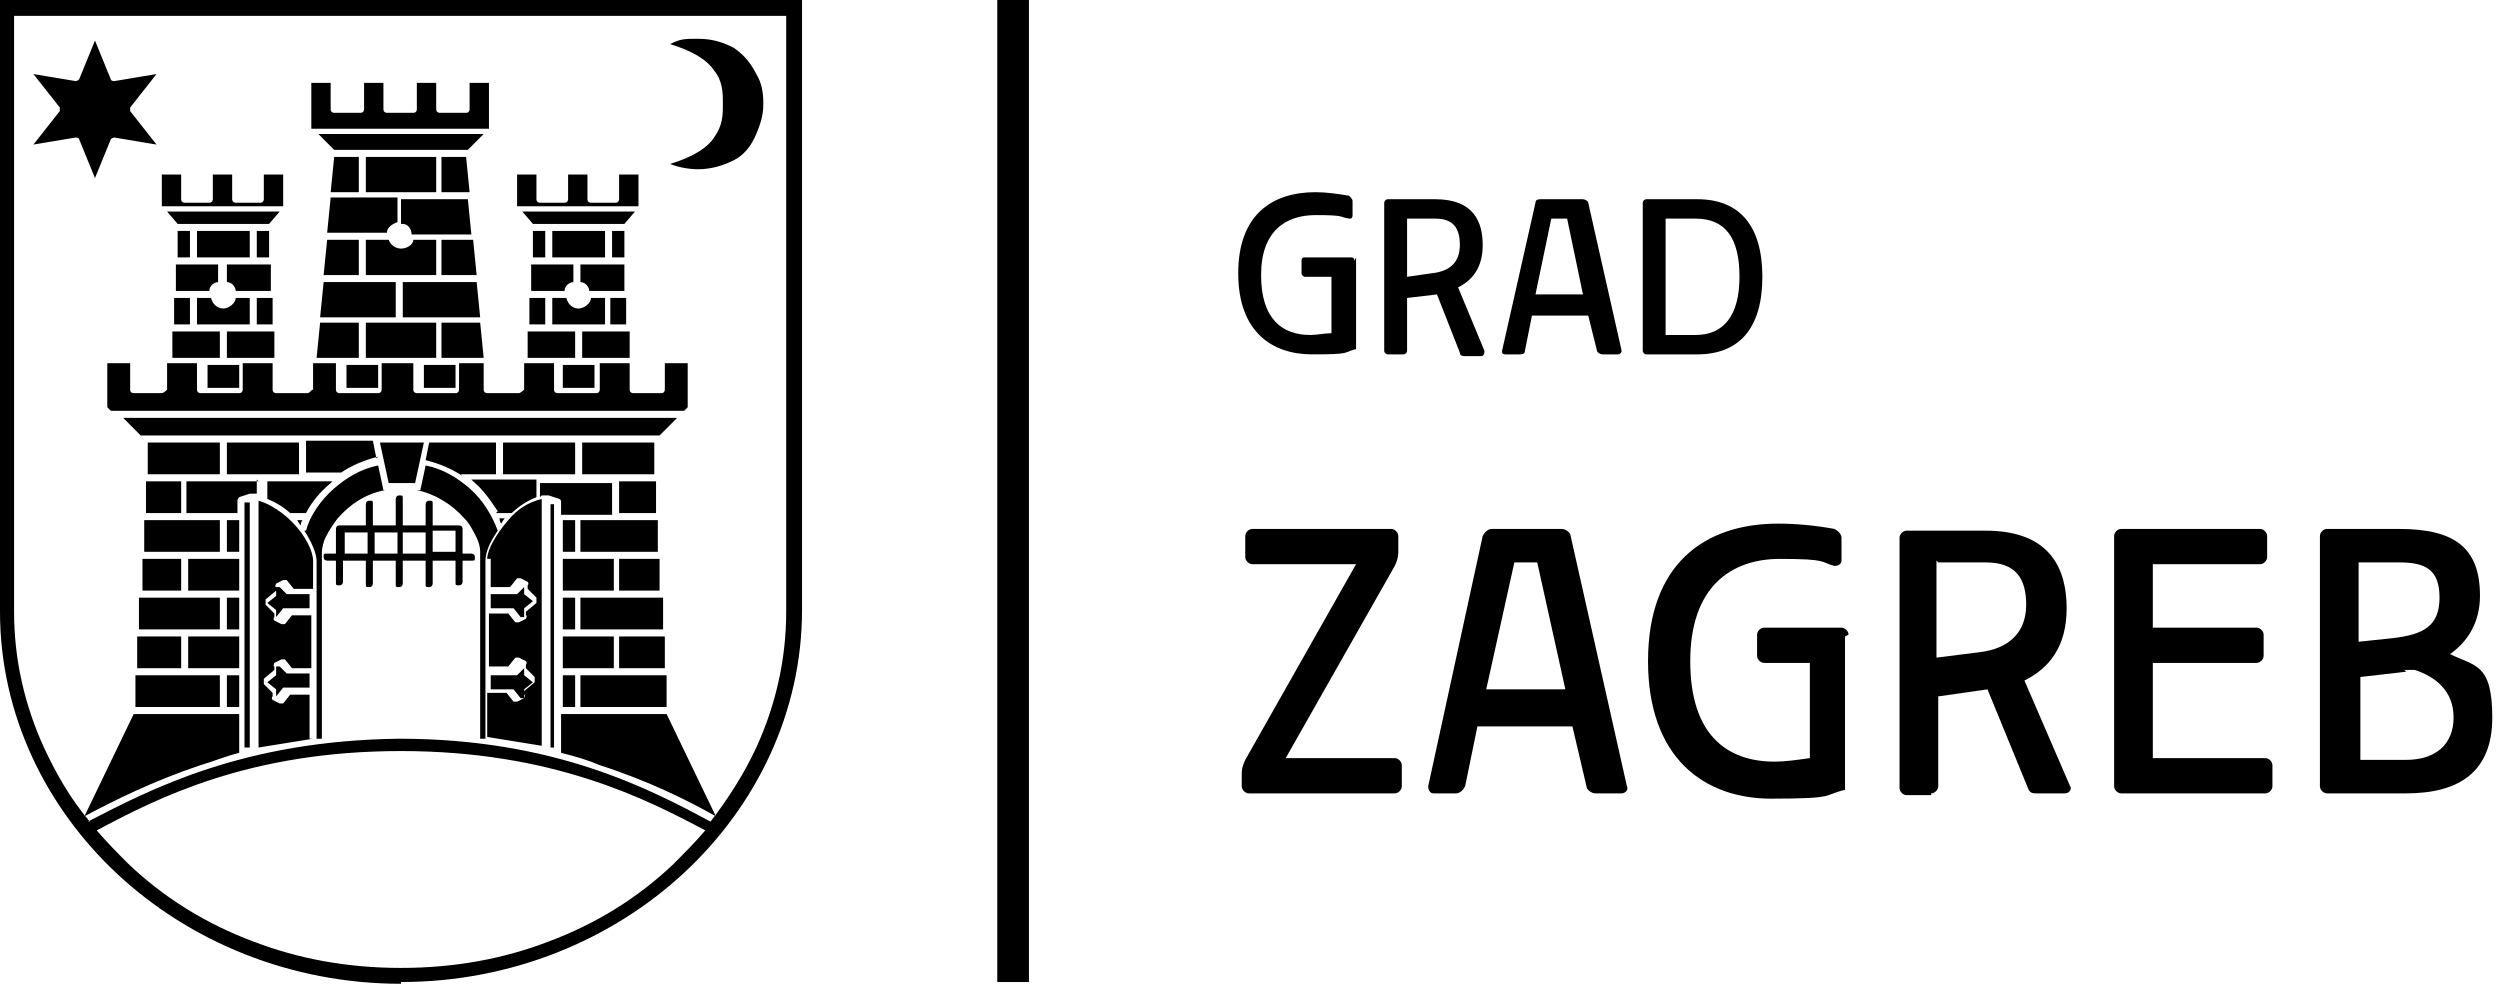 <svg width="270" height="107" viewBox="0 0 270 107" fill="none" xmlns="http://www.w3.org/2000/svg">
<path d="M146.266 28.18C146.266 27.99 146.266 27.8 145.886 27.8H140.947C140.757 27.8 140.567 27.8 140.567 28.18V29.513C140.567 29.704 140.757 29.894 140.947 29.894H143.796V35.987C143.036 35.987 142.276 36.178 141.517 36.178C138.477 36.178 136.198 34.464 136.198 29.704C136.198 24.944 138.857 23.23 142.087 23.23C145.316 23.23 144.556 23.42 145.696 23.611C145.886 23.611 146.076 23.611 146.076 23.23V21.707C146.076 21.516 145.886 21.326 145.696 21.135C144.556 20.945 143.226 20.755 142.087 20.755C137.338 20.755 133.729 23.23 133.729 29.513C133.729 35.797 137.338 38.272 141.707 38.272C146.076 38.272 144.936 38.082 146.456 37.701V27.8L146.266 28.18Z" fill="black"/>
<path d="M151.964 23.611H155.003C156.903 23.611 157.663 24.563 157.663 26.467C157.663 28.371 156.523 29.323 154.623 29.513L151.964 29.894V23.611ZM151.584 38.272C151.774 38.272 151.964 38.082 151.964 37.891V32.179L155.193 31.798L157.663 38.082C157.663 38.463 158.043 38.463 158.233 38.463H159.942C160.322 38.463 160.322 38.082 160.322 37.891L157.473 31.037C158.992 30.275 160.132 28.942 160.132 26.467C160.132 23.991 159.182 21.516 155.003 21.516H149.875C149.685 21.516 149.495 21.707 149.495 21.897V37.891C149.495 38.082 149.685 38.272 149.875 38.272H151.394H151.584Z" fill="black"/>
<path d="M167.73 23.611H169.25L170.96 31.798H165.831L167.54 23.611H167.73ZM164.121 38.272C164.311 38.272 164.691 38.272 164.691 37.891L165.451 34.083H171.529L172.479 37.891C172.479 38.082 172.859 38.272 173.049 38.272H174.759C174.949 38.272 175.139 38.082 175.139 37.891L171.529 21.897C171.529 21.707 171.15 21.516 170.96 21.516H166.401C166.211 21.516 165.831 21.516 165.831 21.897L162.222 37.891C162.222 38.082 162.222 38.272 162.602 38.272H164.121Z" fill="black"/>
<path d="M179.887 23.611H183.117C186.346 23.611 187.865 25.705 187.865 29.894C187.865 34.083 186.156 36.178 183.117 36.178H179.887V23.801V23.611ZM183.307 38.272C187.866 38.272 190.335 35.416 190.335 29.894C190.335 24.372 187.866 21.516 183.307 21.516H177.798C177.608 21.516 177.418 21.707 177.418 21.897V37.891C177.418 38.082 177.608 38.272 177.798 38.272H183.307Z" fill="black"/>
<path d="M150.634 85.684C151.014 85.684 151.394 85.303 151.394 84.922V82.638C151.394 82.257 151.014 81.876 150.634 81.876H138.857L150.634 61.121C150.824 60.74 151.014 60.169 151.014 59.788V57.884C151.014 57.504 150.634 57.123 150.255 57.123H135.248C134.868 57.123 134.488 57.504 134.488 57.884V60.169C134.488 60.55 134.868 60.931 135.248 60.931H146.455L134.488 82.066C134.298 82.447 134.108 83.018 134.108 83.399V84.922C134.108 85.303 134.488 85.684 134.868 85.684H150.634Z" fill="black"/>
<path d="M163.361 60.74H166.021L169.06 74.45H160.512L163.551 60.74H163.361ZM157.283 85.684C157.663 85.684 158.043 85.303 158.233 84.922L159.562 78.448H169.82L171.34 84.922C171.34 85.303 171.909 85.684 172.289 85.684H175.139C175.519 85.684 175.899 85.303 175.709 84.922L169.63 57.884C169.63 57.504 169.06 57.123 168.68 57.123H161.082C160.702 57.123 160.322 57.504 160.132 57.884L154.244 84.922C154.244 85.303 154.434 85.684 154.814 85.684H157.473H157.283Z" fill="black"/>
<path d="M199.643 68.547C199.643 68.166 199.263 67.785 198.883 67.785H190.525C190.145 67.785 189.765 68.166 189.765 68.547V70.832C189.765 71.213 190.145 71.594 190.525 71.594H195.464V81.876C194.134 82.066 192.804 82.257 191.665 82.257C186.536 82.257 182.547 79.4 182.547 71.403C182.547 63.406 186.916 60.36 192.234 60.36C197.553 60.36 196.603 60.74 198.123 61.121C198.503 61.121 198.883 60.931 198.883 60.55V58.075C198.883 57.694 198.503 57.313 198.123 57.123C196.034 56.742 193.944 56.551 192.044 56.551C184.066 56.551 177.988 60.931 177.988 71.403C177.988 81.876 184.066 86.255 191.285 86.255C198.503 86.255 196.793 85.874 199.263 85.303V68.738L199.643 68.547Z" fill="black"/>
<path d="M209.33 60.74H214.459C217.688 60.74 218.828 62.454 218.828 65.31C218.828 68.166 217.119 70.07 213.699 70.451L209.14 71.023V60.55L209.33 60.74ZM208.571 85.684C208.95 85.684 209.33 85.303 209.33 84.922V75.212L214.649 74.45L219.018 85.113C219.208 85.684 219.588 85.684 219.968 85.684H223.007C223.577 85.684 223.767 85.113 223.577 84.922L218.638 73.498C221.298 72.165 223.197 69.88 223.197 65.691C223.197 61.502 221.487 57.313 214.459 57.313H205.911C205.531 57.313 205.151 57.694 205.151 58.075V85.113C205.151 85.494 205.531 85.874 205.911 85.874H208.571V85.684Z" fill="black"/>
<path d="M244.662 85.684C245.042 85.684 245.422 85.303 245.422 84.922V82.638C245.422 82.257 245.042 81.876 244.662 81.876H232.505V71.594H243.712C244.092 71.594 244.472 71.213 244.472 70.832V68.547C244.472 68.166 244.092 67.786 243.712 67.786H232.505V60.931H244.092C244.472 60.931 244.852 60.55 244.852 60.169V57.884C244.852 57.504 244.472 57.123 244.092 57.123H229.085C228.706 57.123 228.326 57.504 228.326 57.884V84.922C228.326 85.303 228.706 85.684 229.085 85.684H244.852H244.662Z" fill="black"/>
<path d="M254.73 60.74H259.099C261.948 60.74 263.468 61.502 263.468 64.549C263.468 67.595 261.758 68.547 258.339 68.928L254.73 69.309V60.74ZM259.669 72.355C260.049 72.355 260.428 72.355 260.808 72.355C263.088 73.117 264.987 74.64 264.987 77.496C264.987 80.353 263.088 82.066 259.859 82.066H254.92V73.117L259.859 72.546L259.669 72.355ZM259.859 85.684C265.557 85.684 269.166 83.399 269.166 77.496C269.166 71.594 267.267 71.975 264.607 70.642C266.507 69.309 267.837 67.214 267.837 64.358C267.837 59.217 265.177 57.123 259.099 57.123H251.311C250.931 57.123 250.551 57.504 250.551 57.884V84.922C250.551 85.303 250.931 85.684 251.311 85.684H260.049H259.859Z" fill="black"/>
<path d="M111.124 0H107.705V106.058H111.124V0Z" fill="black"/>
<path fill-rule="evenodd" clip-rule="evenodd" d="M81.681 14.471C82.061 13.519 82.44 12.567 82.44 11.234C82.44 9.901 82.251 8.949 81.681 7.997C81.111 6.855 80.351 5.903 79.211 5.141C78.072 4.57 76.932 4.189 75.412 4.189C73.892 4.189 73.513 4.189 72.373 4.76C74.842 5.522 76.362 6.474 77.122 7.616C78.072 8.759 78.072 10.092 78.072 11.234C78.072 12.377 78.072 13.519 77.122 14.852C76.362 15.994 74.842 16.946 72.373 17.708C73.323 18.089 74.462 18.279 75.412 18.279C76.742 18.279 78.072 17.898 79.211 17.327C80.351 16.756 81.111 15.804 81.681 14.471ZM43.31 52.172H44.829L45.779 47.793H41.03L41.98 52.172H43.5H43.31ZM30.583 22.278V18.851H28.493V21.516C28.493 21.516 28.493 21.897 28.113 21.897H25.454C25.454 21.897 25.074 21.897 25.074 21.516V18.851H22.985V21.516C22.985 21.516 22.985 21.897 22.605 21.897H19.945C19.945 21.897 19.565 21.897 19.565 21.516V18.851H17.476V22.278H30.393H30.583ZM29.063 24.182L30.203 22.849H18.046L19.185 24.182H29.063ZM20.515 24.944H19.185V27.8H20.515V24.944ZM26.974 24.944H21.275V27.8H26.974V24.944ZM29.063 27.8V24.944H27.733V27.8H29.063ZM23.744 35.797H18.616V38.653H23.744V35.797ZM29.633 38.653V35.797H24.504V38.653H29.633ZM52.807 13.9V8.949H50.718V11.805C50.718 11.805 50.718 12.186 50.338 12.186H47.489C47.489 12.186 47.109 12.186 47.109 11.805V8.949H45.019V11.805C45.019 11.805 45.019 12.186 44.639 12.186H41.79C41.79 12.186 41.41 12.186 41.41 11.805V8.949H39.321V11.805C39.321 11.805 39.321 12.186 38.941 12.186H36.091C36.091 12.186 35.712 12.186 35.712 11.805V8.949H33.622V13.9H52.807ZM50.528 16.185L52.238 14.471H34.382L36.091 16.185H50.528ZM38.751 16.946H36.091L35.712 20.755H38.751V16.946ZM47.109 16.946H39.511V20.755H47.109V16.946ZM50.718 20.755L50.338 16.946H47.679V20.755H50.718ZM42.93 30.465H34.952L34.572 34.274H42.74V30.465H42.93ZM51.858 34.274L51.478 30.465H43.5V34.274H51.668H51.858ZM38.751 34.845H34.572L34.192 38.653H38.751V34.845ZM47.109 34.845H39.511V38.653H47.109V34.845ZM52.238 38.653L51.858 34.845H47.679V38.653H52.238ZM68.954 22.278V18.851H66.864V21.516C66.864 21.516 66.864 21.897 66.484 21.897H63.825C63.825 21.897 63.445 21.897 63.445 21.516V18.851H61.355V21.516C61.355 21.516 61.355 21.897 60.975 21.897H58.316C58.316 21.897 57.936 21.897 57.936 21.516V18.851H55.847V22.278H68.764H68.954ZM67.434 24.182L68.574 22.849H56.417L57.556 24.182H67.434ZM58.886 24.944H57.556V27.8H58.886V24.944ZM65.344 24.944H59.646V27.8H65.344V24.944ZM67.434 27.8V24.944H66.104V27.8H67.434ZM62.115 35.797H56.986V38.653H62.115V35.797ZM68.004 38.653V35.797H62.875V38.653H68.004ZM25.834 39.415H22.415V41.89H25.834V39.415ZM40.84 39.415H37.421V41.89H40.84V39.415ZM49.198 39.415H45.779V41.89H49.198V39.415ZM64.205 39.415H60.786V41.89H64.205V39.415ZM73.892 44.365L74.272 43.984V39.224H71.803V42.08C71.803 42.08 71.803 42.461 71.423 42.461H68.384C68.384 42.461 68.004 42.461 68.004 42.08V39.224H64.775V42.08C64.775 42.08 64.775 42.461 64.395 42.461H60.216C60.216 42.461 59.836 42.461 59.836 42.08V39.224H56.607V42.08C56.607 42.08 56.227 42.461 56.037 42.461H52.617C52.617 42.461 52.238 42.461 52.238 42.08V39.224H49.578V42.08C49.578 42.08 49.578 42.461 49.198 42.461H45.019C45.019 42.461 44.639 42.461 44.639 42.08V39.224H41.22V42.08C41.22 42.08 41.22 42.461 40.84 42.461H36.661C36.661 42.461 36.281 42.461 36.281 42.08V39.224H33.812V42.08C33.622 42.08 33.432 42.461 33.242 42.461H29.823C29.823 42.461 29.443 42.461 29.443 42.08V39.224H26.214V42.08C26.214 42.08 26.214 42.461 25.834 42.461H21.655C21.655 42.461 21.275 42.461 21.275 42.08V39.224H18.046V42.08C18.046 42.08 17.666 42.461 17.476 42.461H14.437C14.437 42.461 14.057 42.461 14.057 42.08V39.224H11.587V43.984L11.967 44.365H73.323H73.892ZM23.744 72.927H14.627V76.354H23.744V72.927ZM19.565 68.738H14.816V72.165H19.565V68.738ZM23.744 64.549H15.006V67.976H23.744V64.549ZM19.565 60.36H15.386V63.787H19.565V60.36ZM23.744 56.171H15.576V59.598H23.744V56.171ZM19.565 51.982H15.766V55.409H19.565V51.982ZM23.744 47.793H15.956C15.956 47.793 15.956 47.793 15.956 47.983V51.22H23.744V47.793ZM62.685 51.22H70.663V47.983C70.663 47.983 70.663 47.983 70.663 47.793H62.875V51.22H62.685ZM66.864 55.409H70.853V51.982H66.864V55.409ZM62.685 59.598H71.043V56.171H62.685V59.598ZM66.864 63.787H71.233V60.36H66.864V63.787ZM62.685 67.976H71.613V64.549H62.685V67.976ZM66.864 72.165H71.803V68.738H66.864V72.165ZM62.685 76.354H71.993V72.927H62.685V76.354ZM32.292 47.793H24.504V51.22H32.292V47.793ZM54.327 51.22H62.115V47.793H54.327V51.22ZM60.786 59.598H62.115V56.171H60.786V59.598ZM60.786 63.787H66.294V60.36H60.786V63.787ZM60.786 67.976H62.115V64.549H60.786V67.976ZM60.786 72.165H66.294V68.738H60.786V72.165ZM60.786 76.354H62.115V72.927H60.786V76.354ZM60.596 81.305C62.115 81.686 63.445 82.066 64.775 82.638C70.093 84.351 74.272 86.446 77.312 88.159L71.993 77.116H60.596V80.924V81.114V81.305ZM25.834 77.116H14.437L9.118 88.159C12.347 86.446 16.526 84.351 21.655 82.638C22.985 82.257 24.314 81.686 25.834 81.305C25.834 81.305 25.834 81.305 25.834 81.114V77.306V77.116ZM25.834 72.927H24.504V76.354H25.834V72.927ZM25.834 68.738H20.325V72.165H25.834V68.738ZM25.834 64.549H24.504V67.976H25.834V64.549ZM25.834 60.36H20.325V63.787H25.834V60.36ZM25.834 56.171H24.504V59.598H25.834V56.171ZM46.349 47.031H71.233L73.133 45.127H13.297L15.196 47.031H46.349ZM65.914 35.035H67.624V32.179H65.914V35.035ZM58.886 32.179H57.176V35.035H58.886V32.179ZM63.825 32.179C63.825 32.75 63.065 33.322 62.495 33.322C61.925 33.322 61.355 32.941 61.166 32.179H59.646V35.035H65.344V32.179H63.825ZM62.115 28.561H57.366V31.418H60.975C60.975 30.846 61.545 30.465 61.925 30.465V28.561H62.115ZM62.685 30.465C63.255 30.465 63.635 31.037 63.635 31.418H67.434V28.561H62.685V30.465ZM47.679 29.704H51.478L51.098 25.896H47.679V29.704ZM38.751 25.896H35.332L34.952 29.704H38.751V25.896ZM44.639 25.896C44.639 26.467 43.88 26.848 43.31 26.848C42.74 26.848 42.17 26.467 41.98 25.896H39.511V29.704H47.109V25.896H44.639ZM42.93 21.326H35.712L35.332 25.134H41.79C41.79 24.563 42.36 24.182 42.93 23.991V21.326ZM43.5 24.182C44.069 24.182 44.45 24.753 44.45 25.324H50.908L50.528 21.516H43.31V24.182H43.5ZM40.65 49.506L40.27 47.602H33.052V51.03H36.851C37.991 50.268 39.321 49.697 40.84 49.316L40.65 49.506ZM49.768 51.22H53.567V47.793H46.349L45.969 49.697C47.489 50.078 48.818 50.649 49.958 51.41L49.768 51.22ZM58.506 53.505C58.696 53.505 58.886 53.505 59.076 53.505C59.076 53.505 59.076 53.505 59.266 53.505L60.406 53.886C60.406 53.886 60.596 53.886 60.596 54.267V55.599H66.104V52.172H58.316V53.695L58.506 53.505ZM53.567 55.409H55.277C56.037 54.647 56.986 54.076 57.936 53.695V51.791H50.908C50.908 51.791 50.908 51.791 51.098 51.982C52.238 52.934 52.997 54.076 53.757 55.219L53.567 55.409ZM54.137 56.551C54.137 56.551 54.327 56.171 54.517 55.98H53.947C53.947 55.98 53.947 56.361 54.137 56.551ZM32.862 57.313C33.622 58.456 34.192 59.788 34.192 60.55V79.781C34.382 79.781 34.572 79.781 34.762 79.781V59.598C34.762 59.217 34.952 58.456 35.142 58.075C35.522 57.313 35.901 56.742 36.471 55.98C37.801 54.457 39.511 53.315 41.6 52.934H45.019C46.919 53.315 48.818 54.457 50.148 55.98C50.718 56.551 51.098 57.313 51.478 58.075C51.668 58.456 51.858 59.027 51.858 59.598V79.781C52.048 79.781 52.238 79.781 52.428 79.781V60.55C52.428 59.788 52.807 58.646 53.757 57.313C53.187 55.79 52.238 54.076 50.718 52.743C49.388 51.601 47.869 50.649 45.969 50.268L45.399 52.934H41.41L40.84 50.268C38.941 50.649 37.421 51.601 36.091 52.743C34.572 54.076 33.432 55.79 33.052 57.313H32.862ZM32.672 56.171H32.102C32.102 56.171 32.292 56.551 32.482 56.742C32.482 56.742 32.482 56.361 32.672 56.171ZM27.923 51.982H20.135V55.409H25.644V54.076C25.644 54.076 25.644 53.886 25.834 53.695L26.974 53.315C26.974 53.315 26.974 53.315 27.164 53.315C27.354 53.315 27.544 53.315 27.733 53.315V51.791L27.923 51.982ZM31.343 55.409H33.052C33.622 54.267 34.572 53.124 35.712 52.172C35.712 52.172 35.712 52.172 35.901 51.982H28.873V53.886C29.823 54.267 30.773 54.838 31.532 55.599L31.343 55.409ZM27.733 35.035H29.443V32.179H27.733V35.035ZM20.515 32.179H18.805V35.035H20.515V32.179ZM25.454 32.179C25.454 32.75 24.694 33.322 24.124 33.322C23.554 33.322 22.985 32.941 22.795 32.179H21.275V35.035H26.974V32.179H25.454ZM23.744 28.561H18.995V31.418H22.605C22.605 30.846 23.174 30.465 23.554 30.465V28.561H23.744ZM24.504 30.465C25.074 30.465 25.454 31.037 25.454 31.418H29.253V28.561H24.504V30.465ZM39.701 59.788V57.504H37.231V59.788H39.701ZM42.93 59.788V57.504H40.46V59.788H42.93ZM45.969 59.788V57.504H43.5V59.788H45.969ZM46.729 57.313V59.598H49.198V57.313H46.729ZM45.969 54.457C45.969 54.457 45.969 54.076 46.349 54.076C46.729 54.076 46.729 54.076 46.729 54.457V56.742H49.578C49.578 56.742 49.958 56.742 49.958 57.123V59.788H50.908C50.908 59.788 51.288 59.788 51.288 60.169C51.288 60.55 51.288 60.55 50.908 60.55H49.958V62.835C49.958 62.835 49.958 63.216 49.578 63.216C49.198 63.216 49.198 63.216 49.198 62.835V60.55H46.729V63.025C46.729 63.025 46.729 63.406 46.349 63.406C45.969 63.406 45.969 63.406 45.969 63.025V60.55H43.5V63.025C43.5 63.025 43.5 63.406 43.12 63.406C42.74 63.406 42.74 63.406 42.74 63.025V60.55H40.27V63.025C40.27 63.025 40.27 63.406 39.891 63.406C39.511 63.406 39.511 63.406 39.511 63.025V60.55H37.041V62.835C37.041 62.835 37.041 63.216 36.661 63.216C36.281 63.216 36.281 63.216 36.281 62.835V60.55H35.332C35.332 60.55 34.952 60.55 34.952 60.169C34.952 59.788 34.952 59.788 35.332 59.788H36.281V57.123C36.281 57.123 36.281 56.742 36.661 56.742H39.511V54.457C39.511 54.457 39.511 54.076 39.891 54.076C40.27 54.076 40.27 54.076 40.27 54.457V56.742H42.74V53.886C42.74 53.886 42.74 53.505 43.12 53.505C43.5 53.505 43.5 53.505 43.5 53.886V56.742H45.969V54.457ZM26.974 54.267H26.404V80.733H26.974V54.267ZM33.432 65.691V64.168H31.153H30.963L30.203 63.406H29.823V63.977V64.358L28.873 65.12L29.823 65.882C29.823 65.882 29.823 66.072 29.823 66.262V66.643L30.583 65.691C30.583 65.691 30.583 65.691 30.773 65.691H33.052H33.432ZM33.432 74.26V72.736H31.153H30.963L30.203 71.975H29.823V72.546V72.927L28.873 73.688L29.823 74.45C29.823 74.45 29.823 74.64 29.823 74.831V75.212L30.583 74.26C30.583 74.26 30.583 74.26 30.773 74.26H33.052H33.432ZM33.432 79.781V75.021H31.343L30.583 75.973C30.583 75.973 30.393 75.973 30.203 75.973L29.443 75.592C29.443 75.592 29.253 75.402 29.443 75.212V74.831L28.493 73.879C28.493 73.879 28.493 73.498 28.493 73.308L29.633 72.355V71.975C29.443 71.975 29.633 71.594 29.633 71.594L30.393 71.213H30.773L31.532 72.165H33.622V66.453H31.532L30.773 67.405C30.773 67.405 30.583 67.405 30.393 67.405L29.633 67.024C29.633 67.024 29.443 66.834 29.633 66.643V66.262L28.683 65.31C28.683 65.31 28.683 64.93 28.683 64.739L29.823 63.787V63.406C29.633 63.406 29.823 63.025 29.823 63.025L30.583 62.645H30.963L31.723 63.597H33.812V60.55C33.812 59.598 33.052 57.884 31.532 56.361C30.583 55.409 29.253 54.457 27.923 54.076V80.733L33.812 79.781H33.432ZM59.456 80.733H59.836V54.457H59.456V80.733ZM52.997 72.927V74.45H55.277H55.467L56.227 75.402H56.607V74.831V74.45L57.556 73.688L56.607 72.927C56.607 72.927 56.607 72.736 56.607 72.546V72.165L55.847 72.927C55.847 72.927 55.847 72.927 55.657 72.927H53.377H52.997ZM52.997 64.168V65.691H55.277H55.467L56.227 66.643H56.607V66.072V65.691L57.556 64.93L56.607 64.168C56.607 64.168 56.607 63.977 56.607 63.787V63.406L55.847 64.168C55.847 64.168 55.847 64.168 55.657 64.168H53.377H52.997ZM52.997 60.36V63.406H55.087L55.847 62.454C55.847 62.454 56.037 62.454 56.227 62.454L56.986 62.835C56.986 62.835 57.176 63.025 56.986 63.216V63.597L57.936 64.549C57.936 64.549 57.936 64.93 57.936 65.12L56.797 66.072V66.453C56.986 66.453 56.797 66.834 56.797 66.834L56.037 67.214H55.657L54.897 66.262H52.807V71.975H54.897L55.657 71.023C55.657 71.023 55.847 71.023 56.037 71.023L56.797 71.403C56.797 71.403 56.986 71.594 56.797 71.784V72.165L57.746 73.117C57.746 73.117 57.746 73.498 57.746 73.688L56.607 74.64V75.021C56.797 75.021 56.607 75.402 56.607 75.402L55.847 75.783H55.467L54.707 74.831H52.617V79.591L58.506 80.543V53.886C56.986 54.267 55.847 55.028 54.897 56.171C53.567 57.694 52.617 59.408 52.617 60.36H52.997ZM11.967 8.568L10.258 4.379L8.548 8.568C8.548 8.568 8.358 8.759 8.168 8.759L3.609 7.997L6.458 11.615V11.996L3.609 15.614L8.168 14.852C8.168 14.852 8.548 14.852 8.548 15.042L10.258 19.231L11.967 15.042C11.967 15.042 12.157 14.852 12.347 14.852L16.906 15.614L14.057 11.996V11.615L16.906 7.997L12.347 8.759C12.347 8.759 11.967 8.759 11.967 8.568ZM9.498 88.731C16.146 85.303 26.214 79.972 43.12 79.781C60.026 79.781 70.283 85.303 76.742 88.731C78.641 86.255 80.351 83.59 81.681 80.733C83.77 76.164 84.91 71.213 84.91 66.072V1.714H1.52V66.072C1.52 71.213 2.659 76.164 4.749 80.733C6.079 83.59 7.598 86.255 9.688 88.731H9.498ZM76.172 89.683C69.713 86.255 59.646 81.114 43.31 81.114C26.784 81.114 16.906 86.255 10.447 89.683C11.587 91.016 12.727 92.158 13.867 93.3C17.666 96.918 22.225 99.774 27.354 101.678C32.292 103.583 37.611 104.535 43.31 104.535C49.008 104.535 54.327 103.583 59.266 101.678C64.395 99.774 68.954 96.918 72.753 93.3C73.892 92.158 75.032 91.016 76.172 89.683ZM43.31 106.248C31.343 106.248 20.515 101.678 12.727 94.443C4.939 87.207 0 77.116 0 66.072V0H86.619V65.882C86.619 76.925 81.681 87.017 73.892 94.252C66.104 101.488 55.277 106.058 43.31 106.058V106.248Z" fill="black"/>
</svg>
